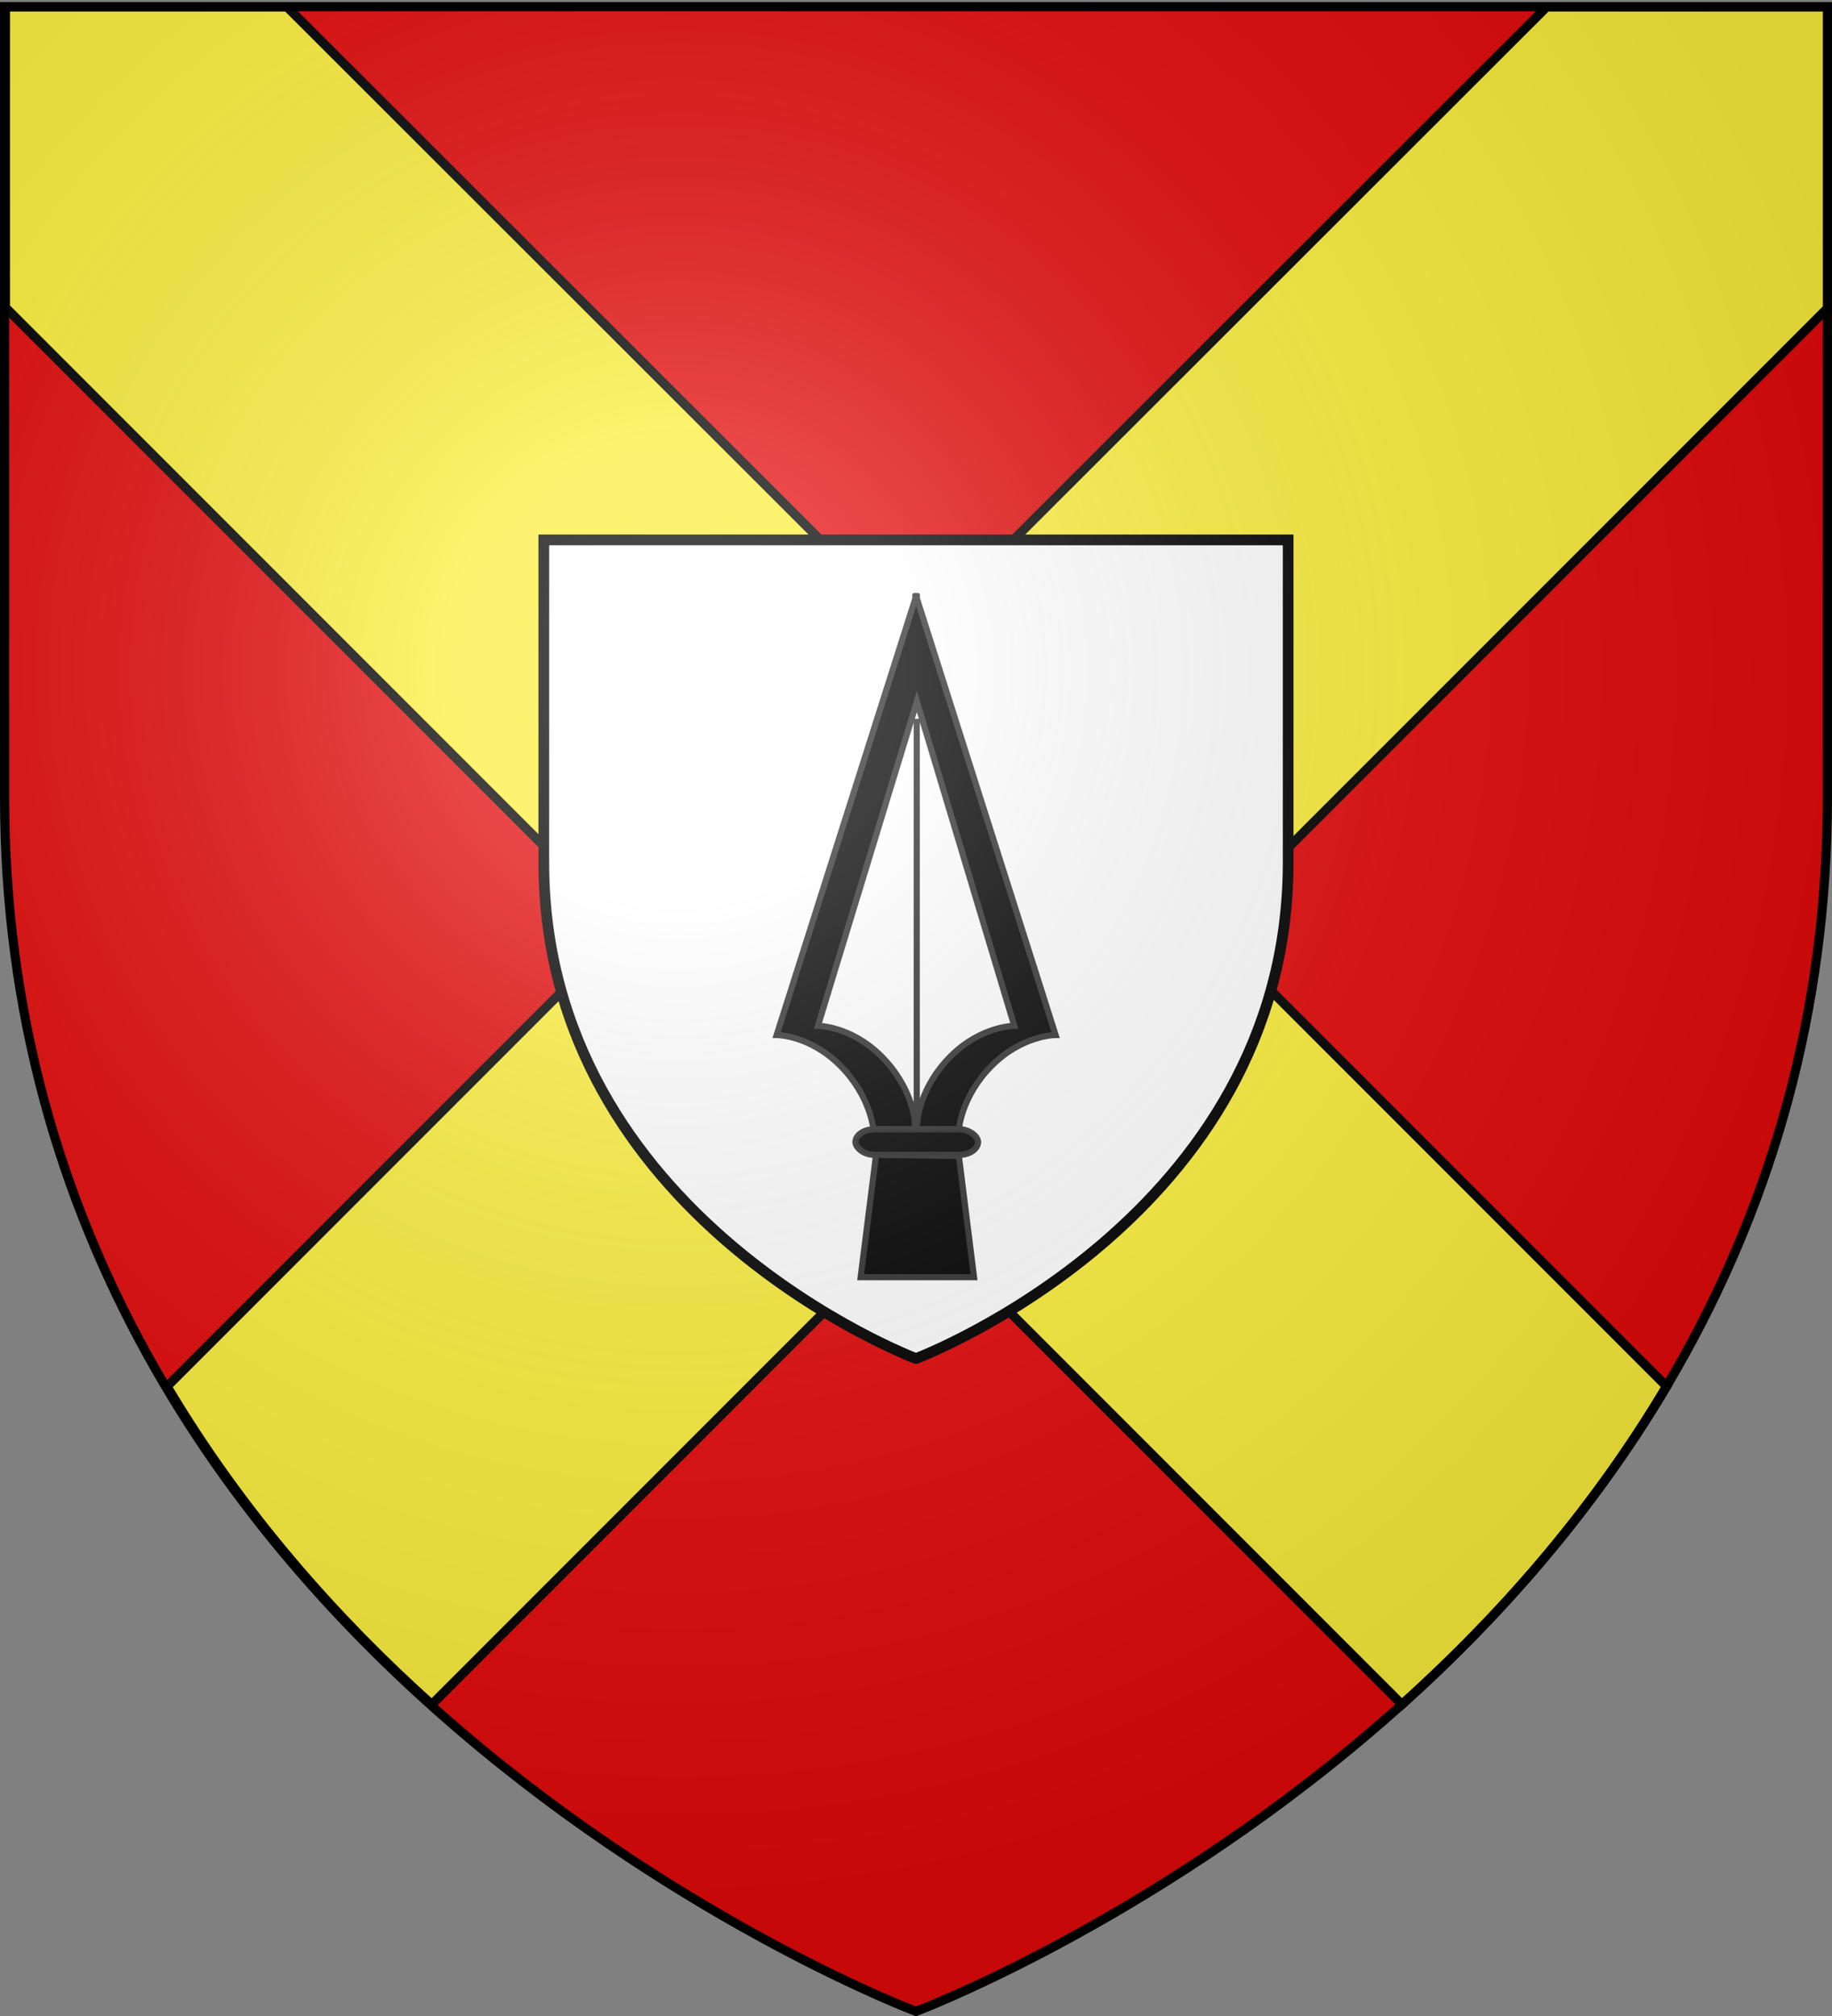 <svg xmlns="http://www.w3.org/2000/svg" xmlns:xlink="http://www.w3.org/1999/xlink" width="600" height="660" version="1.0"><rect width="100%" height="100%" fill="#808080" stroke="none"/><desc>Flag of Canton of Valais (Wallis)</desc><defs><radialGradient xlink:href="#a" id="c" cx="221.445" cy="226.331" r="300" fx="221.445" fy="226.331" gradientTransform="matrix(1.353 0 0 1.349 -77.63 -85.747)" gradientUnits="userSpaceOnUse"/><linearGradient id="a"><stop offset="0" style="stop-color:white;stop-opacity:.314"/><stop offset=".19" style="stop-color:white;stop-opacity:.251"/><stop offset=".6" style="stop-color:#6b6b6b;stop-opacity:.125"/><stop offset="1" style="stop-color:black;stop-opacity:.125"/></linearGradient></defs><g style="display:inline"><path d="M300.28 658.5s298.5-112.32 298.5-397.772V2.176h-597v258.552c0 285.452 298.5 397.772 298.5 397.772" style="fill:#e20909;fill-opacity:1;fill-rule:evenodd;stroke:none;stroke-width:1px;stroke-linecap:butt;stroke-linejoin:miter;stroke-opacity:1"/><g style="display:inline"><path d="M5.468 2.188v98.395l203.094 203.094L58.406 453.833c24.649 41.455 55.338 75.992 86.687 104.125l158.875-158.875 158.875 158.875c31.35-28.133 62.039-62.67 86.688-104.125L399.374 303.677l203.094-203.094V2.188H510.25L303.97 208.27 97.686 2.188z" style="opacity:1;fill:#fcef3c;fill-opacity:1;fill-rule:evenodd;stroke:#000;stroke-width:3;stroke-linecap:butt;stroke-linejoin:miter;stroke-miterlimit:4;stroke-dasharray:none;stroke-opacity:1;display:inline" transform="translate(-3.689 .063)"/></g></g><g style="display:inline"><g style="fill:#fff;display:inline"><g style="fill:#fff;display:inline"><g style="fill:#fff"><path d="M-90.3 371.568s-104.18-39.202-104.18-138.828v-90.238H13.882v90.238c0 99.626-104.18 138.828-104.18 138.828z" style="opacity:1;fill:#fff;fill-opacity:1;fill-rule:evenodd;stroke:#000;stroke-width:3;stroke-linecap:butt;stroke-linejoin:miter;stroke-miterlimit:4;stroke-dasharray:none;stroke-opacity:1" transform="translate(405.644 10.025)scale(1.17)"/></g></g></g><g style="fill:#000;stroke:#313131;stroke-width:.785;stroke-miterlimit:4;stroke-dasharray:none;stroke-opacity:1" transform="matrix(2.56 0 0 2.56 2.201 -20.995)"><path d="M116.25 84.125v.594L98.5 140.563s4.212-.008 8.125 3.906c3.913 3.913 4.25 8.156 4.25 8.156h10.937s.306-4.243 4.22-8.156 8.156-3.906 8.156-3.906l-17.75-55.844v-.594l-.094.281zM116.423 100.117v52.505" style="fill:#000;fill-rule:evenodd;stroke:#313131;stroke-width:.785;stroke-linecap:butt;stroke-linejoin:miter;stroke-miterlimit:4;stroke-dasharray:none;stroke-opacity:1"/><rect width="15.654" height="3.261" x="108.596" y="152.622" rx="2.435" ry="2.435" style="opacity:.9;fill:#000;fill-opacity:1;stroke:#313131;stroke-width:.785;stroke-miterlimit:4;stroke-dasharray:none;stroke-opacity:1"/><path d="m111.219 155.875-1.969 15.656h14.5l-1.937-15.5z" style="fill:#000;fill-rule:evenodd;stroke:#313131;stroke-width:.785;stroke-linecap:butt;stroke-linejoin:miter;stroke-miterlimit:4;stroke-dasharray:none;stroke-opacity:1"/><rect width="15.654" height="3.261" x="108.596" y="152.622" rx="2.435" ry="2.435" style="opacity:.9;fill:#000;fill-opacity:1;stroke:#313131;stroke-width:.785;stroke-miterlimit:4;stroke-dasharray:none;stroke-opacity:1"/></g><g style="fill:#fff;stroke:#313131;stroke-width:.785;stroke-miterlimit:4;stroke-dasharray:none;stroke-opacity:1"><path d="M103.786 139.388s4.212-.007 8.125 3.906 4.25 8.156 4.25 8.156l.089 1.175.276-1.175s.306-4.243 4.219-8.156 8.156-3.906 8.156-3.906l-12.464-41.46zM116.423 100.117v52.505" style="fill:#fff;fill-rule:evenodd;stroke:#313131;stroke-width:.785;stroke-linecap:butt;stroke-linejoin:miter;stroke-miterlimit:4;stroke-dasharray:none;stroke-opacity:1" transform="matrix(2.56 0 0 2.56 2.201 -20.995)"/></g></g><g style="display:inline"><path d="M300 658.5s298.5-112.32 298.5-397.772V2.176H1.5v258.552C1.5 546.18 300 658.5 300 658.5" style="opacity:1;fill:url(#c);fill-opacity:1;fill-rule:evenodd;stroke:none;stroke-width:1px;stroke-linecap:butt;stroke-linejoin:miter;stroke-opacity:1"/></g><path d="M300 658.5S1.5 546.18 1.5 260.728V2.176h597v258.552C598.5 546.18 300 658.5 300 658.5z" style="opacity:1;fill:none;fill-opacity:1;fill-rule:evenodd;stroke:#000;stroke-width:3;stroke-linecap:butt;stroke-linejoin:miter;stroke-miterlimit:4;stroke-dasharray:none;stroke-opacity:1"/></svg>